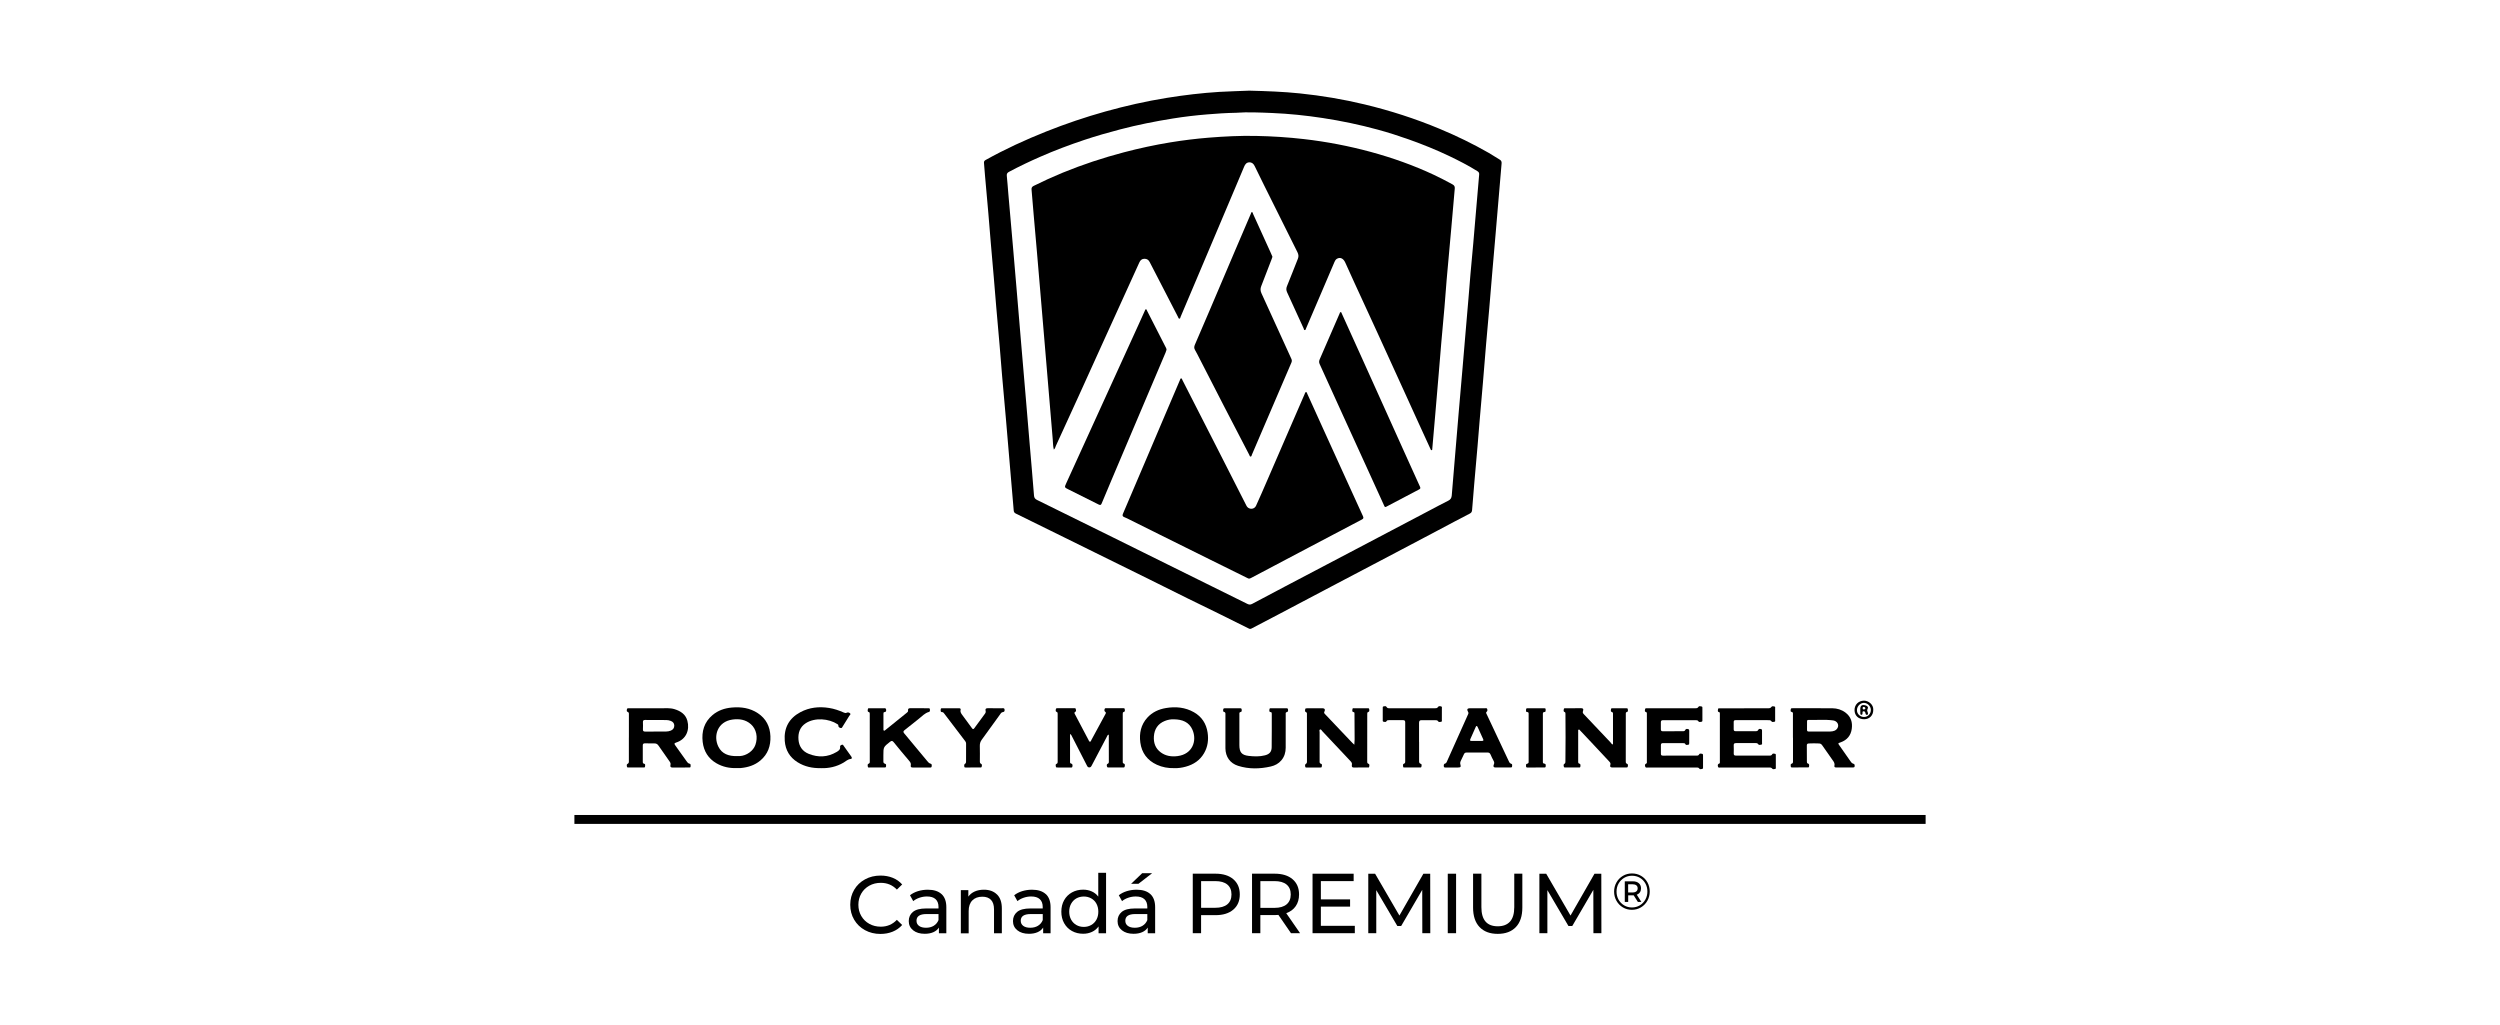 <?xml version="1.0" encoding="UTF-8"?><svg id="Capa_1" xmlns="http://www.w3.org/2000/svg" viewBox="0 0 1220 500"><g id="_10TONB"><g><path d="M609.68,44.24c8.44,.22,16.56,.5,24.65,1.34,10.62,1.1,21.12,2.86,31.49,5.35,12.58,3.02,24.87,6.98,36.81,11.97,8.16,3.41,16.12,7.26,23.8,11.66,1.82,1.04,3.55,2.24,5.37,3.29,.82,.47,1.06,1.05,.98,1.94-.47,5.33-.91,10.66-1.36,15.99-.51,6.04-1.02,12.08-1.54,18.12-.54,6.32-1.1,12.63-1.64,18.94-.5,5.88-.97,11.77-1.48,17.65-.51,5.88-1.06,11.75-1.56,17.63-.53,6.2-1.01,12.4-1.53,18.6-.52,6.12-1.07,12.23-1.59,18.35-.36,4.22-.68,8.45-1.04,12.68-.52,6.08-1.08,12.15-1.6,18.23-.37,4.26-.71,8.53-1.05,12.79-.07,.82-.22,1.4-1.11,1.85-5.22,2.67-10.38,5.46-15.57,8.2-6.69,3.54-13.38,7.07-20.08,10.6-9.75,5.13-19.51,10.25-29.27,15.39-9.4,4.95-18.79,9.92-28.19,14.87-4.42,2.33-8.86,4.62-13.27,6.95-.49,.26-.88,.39-1.42,.12-4.93-2.47-9.86-4.92-14.8-7.35-5.01-2.47-10.05-4.89-15.06-7.36-6.25-3.09-12.48-6.22-18.73-9.31-13.93-6.88-27.87-13.74-41.8-20.61-7.79-3.84-15.57-7.69-23.36-11.5-.7-.34-.98-.77-1.04-1.54-.71-8.57-1.46-17.13-2.19-25.7-.55-6.43-1.08-12.87-1.64-19.3-.6-6.87-1.23-13.73-1.83-20.59-.43-4.98-.8-9.96-1.22-14.93-.53-6.24-1.11-12.47-1.64-18.71-.42-4.9-.8-9.79-1.22-14.69-.46-5.41-.95-10.81-1.41-16.22-.42-5.01-.81-10.03-1.24-15.04-.52-6-1.07-12-1.6-18-.19-2.13-.33-4.27-.52-6.4-.06-.68,.19-1.09,.8-1.43,9.54-5.31,19.44-9.87,29.58-13.9,9.44-3.76,19.04-7.01,28.82-9.75,9.89-2.76,19.89-5.02,30.04-6.66,8.49-1.37,17.01-2.38,25.6-2.92,4.99-.31,9.98-.38,14.65-.6Zm-5.88,10.78c-5.83,.11-10.18,.43-14.52,.79-5.69,.46-11.35,1.12-16.99,2.03-8.65,1.39-17.22,3.1-25.7,5.32-5.87,1.54-11.69,3.2-17.44,5.12-7.29,2.44-14.49,5.14-21.54,8.24-5.16,2.26-10.23,4.67-15.2,7.33-.83,.44-1.2,.95-1.09,1.96,.32,2.95,.5,5.92,.76,8.88,.77,8.8,1.55,17.6,2.31,26.4,.56,6.43,1.1,12.86,1.65,19.3,.81,9.55,1.6,19.11,2.41,28.66,.7,8.25,1.41,16.5,2.11,24.75,.65,7.7,1.29,15.4,1.94,23.09,.7,8.29,1.45,16.57,2.09,24.87,.09,1.15,.48,1.72,1.5,2.22,12.28,6.02,24.54,12.08,36.79,18.14,8.88,4.39,17.75,8.79,26.62,13.18,13.08,6.46,26.16,12.92,39.22,19.4,.83,.41,1.48,.44,2.32,0,5.3-2.85,10.63-5.64,15.96-8.45,11.58-6.09,23.16-12.17,34.74-18.26,11.83-6.22,23.65-12.45,35.47-18.67,3.19-1.68,6.36-3.39,9.58-5,1.13-.57,1.57-1.34,1.67-2.57,.43-5.69,.94-11.37,1.42-17.05,.66-7.85,1.31-15.71,1.98-23.57,.62-7.22,1.26-14.44,1.88-21.67,.42-4.93,.83-9.87,1.25-14.81,.53-6.28,1.08-12.55,1.61-18.83,.35-4.1,.65-8.21,1.01-12.32,.43-4.93,.91-9.86,1.35-14.79,.38-4.3,.73-8.61,1.1-12.91,.58-6.87,1.16-13.74,1.77-20.61,.07-.77-.17-1.23-.84-1.65-4.44-2.78-9.1-5.16-13.82-7.42-6.37-3.04-12.91-5.67-19.56-8.04-5.04-1.79-10.14-3.43-15.3-4.83-8.83-2.41-17.78-4.28-26.84-5.66-8.2-1.25-16.43-2.1-24.71-2.45-6.14-.26-12.29-.5-16.96-.14Z"/><path d="M522.18,358.26c0,4.62,0,9.1,0,13.58,0,.39,.09,.68,.54,.79,.83,.2,.69,.89,.61,1.45-.08,.63-.65,.46-1.05,.46-2.02,.02-4.05,.01-6.07,0-.39,0-.89,.1-.95-.45-.05-.46-.33-1.09,.35-1.35,.55-.21,.53-.62,.53-1.06,0-7.78,0-15.55,0-23.33,0-.41,0-.75-.5-.94-.67-.24-.45-.86-.38-1.34,.07-.53,.56-.47,.95-.47,2.62,0,5.24,0,7.86,0,.35,0,.83-.08,.9,.37,.07,.46,.37,1.09-.21,1.4-.57,.3-.49,.61-.26,1.05,2.24,4.24,4.47,8.49,6.71,12.73,.16,.31,.26,.75,.65,.79,.51,.05,.56-.5,.73-.82,2.28-4.17,4.54-8.36,6.8-12.54,.25-.46,.54-.85-.13-1.29-.42-.28-.33-.87-.18-1.33,.15-.43,.57-.36,.92-.36,2.66,0,5.32,0,7.97,0,.39,0,.88-.08,.9,.49,.02,.47,.29,1.13-.42,1.32-.62,.16-.55,.59-.55,1.01,0,7.74,0,15.47,0,23.21,0,.39-.07,.8,.46,.97,.83,.27,.56,.98,.47,1.51-.1,.59-.68,.4-1.09,.4-2.14,0-4.28,.01-6.43,0-.42,0-.97,.16-1.1-.42-.11-.51-.3-1.14,.43-1.43,.41-.17,.47-.49,.47-.87,0-4.36-.01-8.73-.02-13.09,0-.06-.09-.11-.17-.22-.5,.24-.63,.76-.86,1.19-2.44,4.63-4.87,9.26-7.3,13.89-.27,.51-.51,.95-1.21,.94-.71,0-.92-.49-1.18-.99-2.43-4.76-4.87-9.53-7.32-14.29-.17-.34-.28-.74-.86-1.01Z"/><path d="M306.9,359.89c0-3.73,0-7.46,0-11.19,0-.54,.1-1.07-.65-1.33-.56-.19-.39-.82-.31-1.26,.11-.6,.65-.48,1.07-.48,5.08,0,10.16-.03,15.24,.01,2.33,.02,4.68-.27,6.97,.45,2.96,.93,5.37,2.5,6.22,5.65,1.22,4.53-.6,9.08-5.48,10.62-1.04,.33-.94,.67-.44,1.37,1.88,2.6,3.73,5.22,5.59,7.83,.35,.49,.67,.96,1.33,1.1,.8,.16,.55,.85,.57,1.36,.02,.61-.47,.51-.86,.51-2.62,0-5.24-.02-7.86,.04-.96,.02-1.34-.4-1.1-1.26,.21-.77-.13-1.29-.52-1.84-1.78-2.53-3.58-5.04-5.31-7.6-.5-.73-1.05-1.09-1.94-1.08-1.59,.02-3.17-.02-4.76-.04-.71,0-.99,.35-.98,1.03,.01,2.66,0,5.32,0,7.98,0,.43,.09,.82,.57,.92,.87,.18,.55,.86,.54,1.34,0,.67-.61,.51-1,.51-2.3,.01-4.6,0-6.9,0-.38,0-.87,.13-.95-.44-.07-.45-.22-1.07,.28-1.3,.78-.36,.67-.98,.67-1.6,0-3.77,0-7.54,0-11.31h0Zm13.14-2.9h0c1.62,0,3.25-.02,4.87,0,.84,0,1.66-.14,2.43-.45,1.1-.44,1.73-1.29,1.71-2.47-.02-1.08-.63-1.84-1.65-2.24-.71-.28-1.45-.44-2.2-.45-3.48-.03-6.97-.01-10.45-.04-.79,0-1.03,.35-1,1.1,.05,1.15,.06,2.3,0,3.44-.06,.93,.35,1.15,1.19,1.13,1.7-.04,3.41-.01,5.11-.01Z"/><path d="M874.95,360c0-3.77,0-7.54,0-11.31,0-.57,.18-1.15-.74-1.32-.59-.1-.36-.81-.32-1.24,.06-.62,.6-.52,1.02-.52,3.41,0,6.82,0,10.24,0,3.02,0,6.03-.03,9.05,.02,2.35,.04,4.52,.69,6.43,2.14,2.65,2.01,3.47,4.76,3.03,7.9-.45,3.26-2.3,5.49-5.43,6.59-1.35,.47-1.36,.44-.56,1.58,1.73,2.47,3.43,4.95,5.18,7.4,.42,.59,.78,1.27,1.63,1.47,.64,.15,.63,.76,.58,1.28-.05,.53-.5,.54-.91,.54-2.7,0-5.4-.01-8.09,0-.68,0-1.01-.28-.86-.93,.27-1.16-.37-1.94-.98-2.79-1.69-2.35-3.35-4.72-4.98-7.1-.39-.57-.82-.86-1.54-.9-1.67-.09-3.33-.07-4.99,0-.7,.03-.99,.28-.98,.99,.03,2.62,.02,5.24,.03,7.86,0,.4,0,.8,.5,.95,.84,.24,.58,1.01,.55,1.5-.04,.56-.69,.39-1.09,.39-2.3,.02-4.6,.02-6.9,.02-.37,0-.88,.12-.92-.47-.03-.49-.25-1.16,.4-1.35,.77-.23,.68-.75,.68-1.3,0-3.81,0-7.62,0-11.43h0Zm13.08-3.02h0c1.7,.01,3.4,.04,5.1,0,1.47-.04,2.89-.37,3.63-1.79,.81-1.56-.24-3.36-2.22-3.63-4.01-.54-8.06-.12-12.09-.23-.56-.01-.62,.37-.61,.81,0,1.31,.03,2.61-.02,3.92-.03,.75,.27,.95,.98,.93,1.74-.04,3.48-.01,5.22-.01Z"/><path d="M787.14,363.1c0-2.25,0-4.5,0-6.75,0-2.58,0-5.16,0-7.74,0-.49,.12-.99-.63-1.2-.66-.19-.37-.88-.34-1.35,.03-.49,.49-.44,.84-.44,2.18,0,4.36,0,6.55,0,.35,0,.8-.01,.8,.48,0,.46,.33,1.13-.39,1.32-.6,.16-.58,.54-.58,.98,0,7.74,0,15.47-.02,23.21,0,.44-.02,.87,.53,1.06,.74,.26,.53,.91,.45,1.42-.08,.53-.58,.43-.97,.43-2.18,0-4.37-.02-6.55,.01-.92,.01-1.28-.39-1-1.24,.22-.67,.02-1.1-.43-1.58-2.99-3.17-5.95-6.37-8.93-9.55-1.79-1.91-3.59-3.8-5.38-5.7-.19-.2-.34-.52-.65-.43-.42,.12-.29,.51-.29,.81,0,4.96,0,9.92,0,14.88,0,.41,0,.79,.53,.92,.78,.2,.58,.88,.54,1.38-.05,.74-.69,.49-1.12,.5-1.98,.02-3.97,0-5.95,0-.38,0-.89,.14-1-.38-.1-.47-.3-1.08,.27-1.4,.53-.3,.49-.71,.5-1.2,.12-7.77,.08-15.54,.02-23.32,0-.36-.05-.61-.41-.75-.76-.3-.42-.96-.38-1.44,.05-.54,.6-.41,.97-.41,2.42-.02,4.84,.05,7.26-.04,1.16-.04,1.49,.49,1.13,1.39-.33,.82,.05,1.19,.53,1.7,4.29,4.5,8.56,9.03,12.83,13.55,.32,.34,.59,.73,.88,1.09,.14-.08,.27-.15,.41-.23Z"/><path d="M660.91,363.4c.06-1.01,.15-1.75,.15-2.49-.01-4.16-.04-8.33-.07-12.49,0-.38,.11-.82-.47-.93-.93-.19-.53-.96-.52-1.46,.01-.55,.58-.41,.95-.41,2.1,0,4.2,0,6.31,0,.38,0,.87-.1,.92,.48,.05,.49,.23,1.12-.43,1.33-.6,.19-.53,.6-.53,1.03,0,7.69-.01,15.39-.02,23.08,0,.47-.06,.94,.56,1.16,.74,.26,.47,.93,.41,1.44-.07,.59-.61,.38-.97,.38-2.1,.02-4.21-.05-6.3,.05-1.1,.05-1.36-.46-1.18-1.33,.16-.78-.17-1.26-.66-1.78-4.59-4.87-9.16-9.76-13.76-14.63-.33-.35-.6-1.05-1.14-.83-.47,.19-.19,.86-.19,1.32-.02,4.68-.01,9.36,0,14.04,0,.58-.12,1.15,.72,1.39,.66,.19,.36,.89,.34,1.36-.02,.48-.48,.44-.83,.44-2.1,0-4.2,0-6.31,0-.34,0-.81,.13-.92-.32-.11-.48-.26-1.11,.26-1.42,.56-.33,.57-.78,.57-1.31-.01-7.57-.01-15.15-.02-22.72,0-.53,.15-1.08-.6-1.36-.56-.21-.26-.84-.24-1.28,.02-.48,.44-.49,.81-.49,2.62,0,5.24-.02,7.85,0,.82,0,1.21,.67,.76,1.51-.29,.54-.23,.82,.14,1.21,4.5,4.74,9,9.48,13.5,14.22,.21,.22,.45,.42,.91,.83Z"/><path d="M815.68,345.62c3.85,0,7.7,0,11.55,0,.59,0,1.17,.06,1.55-.6,.35-.63,1.01-.33,1.52-.28,.61,.07,.47,.64,.47,1.06,.01,1.79,.01,3.57,0,5.36,0,.41,.14,.98-.46,1.07-.51,.07-1.16,.32-1.53-.27-.32-.52-.75-.5-1.23-.5-5.32,0-10.64,.01-15.95-.01-.84,0-1.13,.3-1.1,1.11,.04,1.11,.03,2.22,0,3.33-.02,.71,.28,.98,.99,.97,3.25-.03,6.51-.01,9.76-.03,.48,0,.94-.04,1.17-.61,.25-.63,.84-.52,1.34-.44,.55,.09,.59,.56,.59,1.02,0,1.9,0,3.81-.02,5.71,0,.38,.06,.9-.48,.93-.46,.02-1.08,.36-1.38-.29-.24-.52-.67-.49-1.1-.49-3.25,0-6.51,0-9.76-.02-.74,0-1.11,.2-1.09,1,.03,1.39,.03,2.78,0,4.17-.02,.75,.33,.94,1.01,.94,5.48-.02,10.95-.01,16.43-.02,.48,0,.92-.02,1.19-.57,.29-.6,.91-.38,1.39-.33,.61,.07,.53,.59,.54,1.02,0,1.79,0,3.57,0,5.36,0,.38,.12,.87-.38,1.02-.49,.14-1.14,.28-1.45-.17-.38-.54-.82-.52-1.33-.52-7.86,0-15.72,.01-23.57,0-.51,0-1.22,.29-1.47-.41-.21-.58-.3-1.23,.55-1.56,.35-.14,.24-.63,.24-.98,0-7.74,0-15.48,0-23.21,0-.35,.09-.75-.39-.88-.91-.26-.5-1.02-.45-1.49,.06-.54,.7-.37,1.11-.37,3.93,0,7.86,0,11.79,0h0Z"/><path d="M851.13,345.63c3.85,0,7.7,0,11.54,0,.67,0,1.32,.05,1.79-.66,.32-.48,.97-.31,1.45-.21,.54,.11,.36,.64,.36,1,.02,1.82,.02,3.65,0,5.47,0,.36,.19,.9-.36,.99-.48,.09-1.11,.28-1.44-.21-.35-.53-.8-.57-1.33-.57-5.36,0-10.71,0-16.07-.02-.67,0-1.05,.16-1.03,.92,.03,1.19,.02,2.38,0,3.57,0,.67,.31,.91,.95,.91,3.29-.01,6.59-.01,9.88,0,.53,0,.92-.16,1.16-.65,.3-.61,.84-.51,1.35-.39,.59,.14,.49,.64,.49,1.07,0,1.86,.01,3.73,0,5.59,0,.33,.17,.81-.29,.93-.52,.13-1.23,.32-1.55-.17-.36-.55-.78-.58-1.3-.57-3.17,0-6.35,.04-9.52,0-.88-.01-1.2,.27-1.16,1.16,.06,1.27,.05,2.54,.01,3.81-.03,.8,.21,1.14,1.08,1.13,5.44-.03,10.87,0,16.31,0,.55,0,1.07-.01,1.39-.66,.26-.51,.86-.29,1.31-.24,.56,.06,.45,.57,.45,.95,.01,1.82,.01,3.65,0,5.47,0,.36,.18,.89-.36,1-.45,.09-1.07,.26-1.35-.13-.51-.7-1.17-.57-1.82-.57-7.82,0-15.63,0-23.45,0-.44,0-1.08,.24-1.23-.37-.14-.57-.31-1.29,.59-1.56,.38-.12,.31-.51,.31-.82,0-7.82,0-15.63,0-23.45,0-.34,.09-.74-.41-.85-.87-.18-.51-.88-.5-1.35,0-.66,.59-.5,1-.5,3.93,0,7.86,0,11.78,0h0Z"/><path d="M359.43,374.82c-3.48,.12-6.78-.59-9.81-2.34-3.99-2.32-6.18-5.9-6.71-10.39-.6-5.13,.72-9.71,4.82-13.15,2.69-2.26,5.9-3.35,9.38-3.66,4.54-.41,8.88,.2,12.75,2.78,3.99,2.66,5.91,6.49,6.1,11.23,.18,4.69-1.22,8.74-4.9,11.84-2.78,2.33-6.07,3.35-9.61,3.68-.67,.06-1.35,0-2.02,0Zm.05-5.85c.51,0,1.03,.02,1.54,0,3.31-.19,6.56-2.51,7.6-5.43,1.33-3.72,.5-7.72-2.14-10.08-2.59-2.32-5.74-2.77-9.02-2.32-7.36,1.01-9.44,8.04-6.91,13.2,1.79,3.64,5.13,4.68,8.92,4.64Z"/><path d="M573.05,374.85c-3.06,.07-5.85-.44-8.49-1.65-4.66-2.13-7.41-5.8-8.08-10.84-.59-4.49,.27-8.71,3.45-12.18,2.42-2.64,5.53-4.06,9.02-4.65,4.78-.81,9.41-.39,13.7,2.05,3.84,2.19,6,5.57,6.66,9.89,.54,3.54,.1,6.95-1.73,10.1-2.02,3.49-5.12,5.52-8.94,6.57-1.88,.52-3.8,.8-5.59,.7Zm-.12-23.83c-1.58-.07-3.08,.23-4.54,.82-3.38,1.37-5.05,4.01-5.29,7.52-.21,3.12,.72,5.87,3.38,7.82,2.45,1.79,5.23,2.16,8.15,1.8,7.42-.94,9.57-7.57,7.31-12.81-1.66-3.87-5.07-5.09-9.02-5.14Z"/><path d="M449.47,374.54c-1.31,0-2.62-.04-3.93,.01-.8,.03-1.27-.2-1.08-1.06,.2-.93-.22-1.54-.79-2.21-2.54-2.99-5.06-6-7.52-9.05-.62-.77-1.03-.86-1.82-.23-3.22,2.55-3.24,2.53-3.24,6.65,0,.87,0,1.75,0,2.62,0,.65-.06,1.24,.83,1.44,.65,.15,.51,.82,.47,1.32-.05,.55-.49,.52-.9,.51-2.34,0-4.68,.01-7.02,0-.36,0-.91,.18-.97-.39-.05-.5-.32-1.19,.39-1.46,.55-.21,.56-.58,.56-1.03,0-7.74,0-15.47-.01-23.21,0-.39,.06-.81-.47-.96-.81-.23-.5-.9-.46-1.39,.04-.65,.63-.47,1.03-.47,2.22-.02,4.44-.02,6.67,0,.49,0,1.11-.16,1.21,.6,.08,.61,.1,1.22-.79,1.28-.56,.04-.51,.52-.51,.91,0,2.46-.01,4.92,0,7.38,0,.26-.09,.59,.23,.74,.31,.15,.52-.12,.72-.28,3.46-2.78,6.91-5.57,10.36-8.36,.36-.29,.78-.56,.7-1.15-.1-.79,.21-1.15,1.06-1.14,2.9,.04,5.79,.01,8.69,.02,.39,0,.9-.06,.91,.49,0,.47,.19,1.15-.47,1.32-2.02,.53-3.33,2.1-4.88,3.29-2.35,1.81-4.63,3.72-6.97,5.55-.66,.51-.83,.88-.22,1.61,3.77,4.49,7.5,9.02,11.25,13.53,.43,.51,.85,1.07,1.56,1.23,.79,.18,.63,.81,.6,1.34-.04,.64-.56,.57-.98,.57-1.39,0-2.78,0-4.17,0h0Z"/><path d="M598.01,357.08c0-2.78,0-5.55,0-8.33,0-.58,.14-1.18-.74-1.36-.55-.12-.35-.72-.35-1.13,.01-.52,.4-.63,.83-.63,2.46,0,4.92,0,7.38,0,.44,0,.82,.1,.81,.63,0,.44,.2,1.07-.47,1.18-.78,.13-.65,.64-.65,1.15,0,5-.02,10,0,15,0,3.5,1.09,4.9,4.57,5.29,2.62,.3,5.3,.4,7.92-.28,2.17-.56,3.24-1.68,3.27-3.93,.08-5.43,.04-10.87,.05-16.31,0-.36,0-.8-.46-.84-.98-.09-.7-.8-.68-1.34,.03-.76,.64-.54,1.08-.55,2.3-.01,4.6-.01,6.9,0,.46,0,1.04-.11,1.08,.6,.04,.52,.2,1.13-.64,1.29-.66,.13-.48,.74-.48,1.18-.01,5.4,0,10.79-.01,16.19,0,2.29-.62,4.38-2.12,6.16-1.36,1.61-3.14,2.54-5.15,3-5.34,1.22-10.7,1.34-15.97-.33-3.91-1.24-6.12-4.4-6.17-8.53-.03-2.7,0-5.4,0-8.09h-.02Z"/><path d="M400.66,374.85c-4.18,.09-7.98-.72-11.41-2.86-3.86-2.41-5.95-5.91-6.29-10.46-.47-6.33,2.1-11.04,7.65-14,4.38-2.33,9.11-2.83,13.99-2.05,2.48,.39,4.84,1.2,7.13,2.22,.51,.23,.96,.4,1.56,.07,.48-.26,1.15-.05,1.54,.34,.52,.5-.15,.84-.36,1.2-1.04,1.73-2.11,3.44-3.2,5.15-.24,.38-.41,.98-1.03,.8-.56-.16-1.16-.4-1.11-1.17,.02-.32-.14-.51-.39-.67-4.31-2.82-11.09-3.35-15.49-.52-2.9,1.87-3.85,4.76-3.59,8.04,.26,3.26,1.91,5.69,5,6.93,4.65,1.87,9.22,1.67,13.58-.9,.92-.54,1.94-1.15,1.72-2.57-.09-.55,.46-.81,.91-.97,.51-.19,.67,.29,.89,.59,1.22,1.71,2.41,3.44,3.65,5.13,.44,.61,.42,1.16-.3,1.23-1.41,.14-2.33,1.11-3.44,1.76-3.45,2.04-7.2,2.83-11,2.72Z"/><path d="M720.78,367.25c-1.67,0-3.33,.03-5-.01-.68-.02-1.1,.18-1.38,.83-.47,1.09-1.02,2.14-1.53,3.22-.27,.57-.41,1.1-.19,1.79,.37,1.16,.04,1.47-1.2,1.46-1.94,0-3.89,0-5.83,0-.45,0-1.05,.11-1.08-.6-.03-.54-.05-1.18,.67-1.35,.47-.11,.63-.44,.79-.81,3.49-7.77,6.97-15.54,10.45-23.31,.19-.43,.16-.75-.11-1.19-.64-1.05-.29-1.65,.89-1.66,2.5-.01,5-.01,7.49,0,.34,0,.79-.13,.96,.27,.18,.44,.26,1.03-.12,1.34-.61,.48-.3,.85-.08,1.32,3.53,7.49,7.04,14.98,10.57,22.46,.33,.69,.52,1.48,1.46,1.74,.61,.17,.34,.81,.36,1.25,.02,.51-.39,.52-.76,.52-2.46,0-4.92,.02-7.37,0-1.16,0-1.06-.83-.76-1.5,.29-.63,.2-1.11-.09-1.66-.55-1.05-1.1-2.11-1.56-3.21-.3-.71-.78-.93-1.47-.92-1.7,.01-3.41,0-5.12,0Zm-.13-5.68h0c.83,0,1.66-.03,2.5,0,.73,.02,.94-.21,.61-.91-.9-1.94-1.76-3.89-2.65-5.84-.09-.2-.25-.48-.43-.52-.33-.08-.45,.27-.55,.51-.87,1.95-1.71,3.91-2.6,5.86-.33,.73-.07,.92,.63,.9,.83-.02,1.66,0,2.5,0Z"/><path d="M692.52,362.05c0,3.1,0,6.19,0,9.29,0,.63,.02,1.16,.78,1.4,.69,.22,.42,.87,.37,1.34-.05,.54-.55,.46-.94,.46-2.38,0-4.76,0-7.14-.01-.33,0-.81,.15-.85-.38-.04-.51-.31-1.21,.38-1.46,.61-.22,.62-.62,.62-1.11,0-6.35-.01-12.7,.01-19.05,0-.83-.29-1.11-1.11-1.1-2.26,.04-4.52,.01-6.79,.01-.47,0-.92-.05-1.22,.5-.31,.57-.93,.37-1.4,.29-.61-.1-.44-.67-.45-1.07-.02-1.82-.01-3.65,0-5.48,0-.38-.11-.89,.42-.97,.48-.08,1.13-.28,1.42,.26,.33,.63,.81,.66,1.38,.66,7.46,0,14.92,0,22.38-.01,.53,0,1.02-.04,1.34-.57,.37-.62,.99-.43,1.5-.34,.62,.11,.42,.68,.42,1.08,.01,1.83,0,3.65-.01,5.48,0,.36,.18,.89-.39,.97-.48,.07-1.11,.29-1.43-.24-.34-.57-.81-.54-1.33-.54-2.22,0-4.45,.04-6.67-.02-1.03-.03-1.31,.42-1.31,1.34,.02,3.09,0,6.19,0,9.29h0Z"/><path d="M463.97,345.62c1.31,0,2.62,.01,3.93,0,.56,0,1.06,.15,.89,.77-.34,1.2,.41,1.96,.98,2.77,1.47,2.07,3.02,4.07,4.5,6.13,.44,.62,.73,.73,1.21,.06,1.69-2.34,3.41-4.67,5.13-6.99,.35-.47,.53-.88,.36-1.51-.24-.89,.17-1.28,1.14-1.25,2.3,.06,4.6,.01,6.9,.02,.53,0,1.18-.17,1.23,.7,.04,.66-.03,1.1-.9,1.19-.75,.07-1.1,.85-1.52,1.42-2.91,4.01-5.77,8.05-8.71,12.03-.7,.95-.99,1.9-.96,3.07,.07,2.46,.03,4.92,.02,7.38,0,.57-.02,1.07,.64,1.38,.54,.25,.35,.84,.28,1.29-.08,.55-.57,.45-.95,.45-2.18,.01-4.36,.01-6.55,.02-.39,0-.94,.1-1-.37-.06-.46-.21-1.11,.31-1.42,.52-.31,.53-.72,.53-1.21,0-2.9,0-5.79,.02-8.69,0-.47-.16-.83-.44-1.19-3.43-4.5-6.85-9.02-10.29-13.52-.21-.27-.45-.61-.84-.62-1.04,0-.84-.76-.81-1.35,.03-.74,.64-.55,1.09-.55,1.27,0,2.54,0,3.81,0Z"/><path d="M749.43,374.55c-1.27,0-2.54,0-3.8,0-.44,0-.93,.04-.93-.61,0-.49-.17-1.13,.55-1.25,.73-.12,.72-.58,.72-1.12,0-7.69,0-15.38,0-23.06,0-.54,.05-1-.74-1.05-.82-.05-.47-.76-.51-1.21-.05-.55,.35-.62,.79-.62,2.66,0,5.31,0,7.97,0,.41,0,.89,.04,.79,.61-.08,.44,.23,1.18-.57,1.22-.76,.04-.78,.47-.78,1.03,0,7.69,0,15.38,0,23.06,0,.47-.08,1.02,.61,1.08,.99,.1,.8,.89,.75,1.43-.06,.67-.72,.45-1.15,.46-1.23,.03-2.46,0-3.69,0h0Z"/><path d="M914.15,346.46c.02,2.64-1.82,4.52-4.43,4.53-2.79,.01-4.67-1.75-4.71-4.41-.04-2.67,1.9-4.62,4.64-4.66,1.99-.03,4.68,1.76,4.51,4.54Zm-4.58,3.43c1.95,.01,3.43-1.5,3.41-3.49-.02-1.8-1.65-3.42-3.43-3.4-1.75,.02-3.32,1.64-3.36,3.49-.04,1.84,1.49,3.38,3.39,3.4Z"/><path d="M514.27,219.38c-.44-1.69-.38-3.32-.53-4.91-.7-7.81-1.32-15.64-1.97-23.45-.56-6.67-1.12-13.34-1.68-20.01-.8-9.47-1.6-18.95-2.4-28.42-.55-6.55-1.1-13.11-1.67-19.66-.52-6.08-1.08-12.16-1.6-18.23-.35-4.07-.64-8.14-1.03-12.2-.09-.93,.3-1.41,1.02-1.78,4.65-2.31,9.36-4.46,14.17-6.44,9.73-3.99,19.7-7.27,29.87-9.95,7.47-1.97,15.02-3.6,22.64-4.85,6.21-1.02,12.46-1.79,18.75-2.3,7.67-.62,15.35-1,23.05-.85,7.85,.15,15.67,.65,23.48,1.55,11.05,1.27,21.93,3.37,32.65,6.28,10.49,2.86,20.72,6.49,30.58,11.1,3.12,1.46,6.17,3.05,9.2,4.71,.87,.48,1.22,1.02,1.12,2.07-.59,6.31-1.1,12.63-1.66,18.94-.75,8.48-1.55,16.96-2.29,25.45-.39,4.5-.69,9.01-1.07,13.51-.49,5.72-1.05,11.44-1.54,17.16-.45,5.13-.85,10.27-1.28,15.4-.56,6.63-1.12,13.26-1.69,19.9-.47,5.53-.96,11.05-1.44,16.58-.02,.27,.04,.64-.3,.7-.41,.08-.48-.33-.6-.61-1.88-4.11-3.77-8.22-5.65-12.33-2.2-4.83-4.4-9.66-6.6-14.5-4.55-9.99-9.1-19.98-13.67-29.96-3.71-8.11-7.46-16.2-11.18-24.3-1.5-3.28-2.99-6.56-4.47-9.85-.94-2.08-2.54-2.78-4.12-1.81-.58,.36-.88,.91-1.13,1.49-2.42,5.65-4.83,11.3-7.24,16.95-2.21,5.18-4.42,10.35-6.65,15.52-.13,.31-.17,.79-.59,.81-.47,.02-.44-.5-.57-.79-2.69-5.87-5.36-11.76-8.07-17.63-.48-1.03-.52-1.95-.06-3.05,1.83-4.43,3.53-8.92,5.32-13.37,.46-1.14,.29-2.14-.23-3.19-5.49-10.99-10.97-21.99-16.44-32.99-1.48-2.98-2.95-5.97-4.4-8.97-.54-1.13-1.3-1.9-2.63-1.88-1.37,.02-2.05,.97-2.51,2.05-1.6,3.71-3.14,7.45-4.71,11.17-6.13,14.49-12.27,28.98-18.4,43.47-2.64,6.24-5.28,12.49-7.93,18.72-.14,.33-.11,.9-.62,.88-.39-.01-.47-.51-.62-.81-3.35-6.48-6.69-12.96-10.03-19.44-1.27-2.46-2.57-4.91-3.82-7.39-.54-1.09-1.39-1.6-2.56-1.59-1.21,0-1.98,.69-2.46,1.75-1.71,3.75-3.41,7.51-5.12,11.26-3.84,8.44-7.69,16.88-11.52,25.33-4.44,9.78-8.86,19.57-13.31,29.35-3.58,7.87-7.18,15.72-10.79,23.58-.27,.58-.34,1.29-.98,1.83Z"/><path d="M609.52,282.4c-.17-.06-.43-.14-.68-.26-6.04-2.98-12.08-5.97-18.12-8.96-8.27-4.1-16.55-8.2-24.82-12.31-4.83-2.4-9.65-4.81-14.48-7.21-.92-.46-1.84-.94-2.8-1.31-.92-.35-.94-.87-.61-1.66,3.69-8.64,7.38-17.28,11.06-25.92,2.67-6.27,5.33-12.55,8-18.82,2.92-6.86,5.84-13.71,8.77-20.56,.12-.28,.16-.7,.52-.73,.46-.03,.48,.46,.63,.75,5.3,10.37,10.61,20.75,15.89,31.13,4.98,9.78,9.95,19.57,14.93,29.35,.36,.7,.64,1.47,1.34,1.93,1.35,.89,3.13,.46,3.81-1.04,1.84-4.04,3.61-8.11,5.37-12.18,3.57-8.22,7.12-16.44,10.68-24.66,2.55-5.89,5.1-11.78,7.67-17.67,.15-.35,.2-.87,.64-.92,.44-.05,.47,.47,.61,.77,2.61,5.74,5.2,11.48,7.81,17.22,3.67,8.08,7.35,16.17,11.03,24.25,2.77,6.1,5.54,12.2,8.34,18.28,.37,.81,.33,1.23-.53,1.67-8.61,4.5-17.19,9.04-25.78,13.58-9.26,4.89-18.51,9.78-27.76,14.66-.45,.24-.89,.53-1.52,.6Z"/><path d="M620.95,125.32c-.12,.37-.22,.71-.35,1.04-1.7,4.44-3.39,8.89-5.13,13.31-.47,1.2-.41,2.28,.11,3.43,3.32,7.24,6.62,14.49,9.92,21.73,1.56,3.42,3.11,6.86,4.68,10.27,.29,.62,.31,1.18,.04,1.82-4.32,10.05-8.63,20.1-12.94,30.15-2.11,4.92-4.21,9.84-6.32,14.75-.16,.37-.19,1-.69,1-.4,0-.48-.57-.66-.91-4.02-7.74-8.05-15.47-12.05-23.21-4.07-7.89-8.11-15.79-12.17-23.69-.72-1.41-1.42-2.84-2.22-4.21-.53-.89-.46-1.67-.07-2.57,2.43-5.6,4.83-11.21,7.22-16.82,4.13-9.7,8.25-19.4,12.38-29.09,2.56-6.01,5.14-12.02,7.72-18.03,.12-.28,.11-.73,.47-.76,.48-.04,.44,.47,.57,.77,2.92,6.42,5.83,12.84,8.75,19.27,.26,.57,.5,1.16,.75,1.75Z"/><path d="M676.19,247.43c-.6-.04-.64-.5-.8-.84-2.47-5.41-4.92-10.83-7.39-16.23-4.18-9.16-8.37-18.31-12.54-27.47-3.83-8.4-7.62-16.82-11.46-25.21-.38-.83-.34-1.5,.02-2.34,3.27-7.44,6.48-14.9,9.71-22.35,.12-.28,.15-.71,.55-.67,.36,.03,.4,.45,.53,.73,3.21,7.08,6.41,14.15,9.61,21.23,3.16,7,6.32,14.01,9.48,21.02,3.84,8.53,7.69,17.05,11.53,25.58,2.49,5.53,4.97,11.06,7.5,16.57,.32,.7,.31,1.02-.4,1.39-5.27,2.75-10.52,5.54-15.78,8.31-.21,.11-.42,.21-.57,.29Z"/><path d="M569.26,170.72c-.12,.35-.25,.84-.45,1.31-5.28,12.44-10.56,24.88-15.84,37.32-3.5,8.24-6.99,16.49-10.48,24.73-1.62,3.83-3.24,7.66-4.83,11.5-.3,.73-.56,1.11-1.46,.65-4.91-2.5-9.84-4.93-14.77-7.38-2.02-1-2.02-1-1.12-2.99,5.65-12.41,11.3-24.81,16.96-37.21,6.06-13.3,12.13-26.61,18.2-39.91,1.08-2.38,2.15-4.77,3.23-7.14,.12-.27,.16-.69,.57-.66,.31,.03,.34,.39,.46,.63,3.01,5.9,6.02,11.79,9.03,17.68,.21,.42,.49,.82,.51,1.48Z"/><path d="M907.82,346.58c0-.12,0-.24,0-.36-.02-1.95,.76-2.51,2.68-1.95,.95,.28,1.35,.96,.84,1.79-.42,.68,.05,1.12,.15,1.66,.08,.43,.29,.93-.3,1.1-.55,.16-.74-.24-.84-.74-.1-.53-.33-1.04-.98-.98-.69,.06-.39,.65-.45,1.03-.06,.37-.11,.75-.61,.7-.41-.04-.47-.37-.48-.7,0-.52,0-1.03,0-1.55h0Zm2.52-1.01c-.14-.29-.36-.55-.75-.59-.39-.05-.6,.12-.61,.52-.01,.4,.1,.73,.57,.72,.37,0,.68-.18,.8-.65Z"/></g></g><rect x="280.31" y="397.71" width="659.39" height="4.35"/><g><path d="M601.85,429.06c2.11,1.8,3.17,4.27,3.17,7.42s-1.06,5.63-3.17,7.42c-2.11,1.8-5.01,2.7-8.69,2.7h-7.03v8.79h-4.06v-29.03h11.09c3.68,0,6.58,.9,8.69,2.7Zm-2.92,12.26c1.35-1.12,2.03-2.73,2.03-4.83s-.68-3.71-2.03-4.83c-1.35-1.12-3.32-1.68-5.89-1.68h-6.9v13.02h6.9c2.57,0,4.53-.56,5.89-1.68Z"/><path d="M630,455.4l-6.13-8.92c-.76,.06-1.35,.08-1.79,.08h-7.03v8.83h-4.06v-29.03h11.09c3.68,0,6.58,.9,8.69,2.7s3.17,4.27,3.17,7.42c0,2.24-.54,4.15-1.62,5.72-1.08,1.58-2.63,2.72-4.63,3.44l6.74,9.75h-4.43Zm-2.15-14.06c1.35-1.13,2.03-2.75,2.03-4.85s-.68-3.71-2.03-4.83c-1.35-1.12-3.32-1.68-5.89-1.68h-6.9v13.06h6.9c2.57,0,4.53-.57,5.89-1.7Z"/><path d="M661.15,451.79v3.61h-20.63v-29.03h20.06v3.61h-16v8.92h14.26v3.53h-14.26v9.37h16.57Z"/><path d="M694.09,455.4l-.04-21.15-10.28,17.63h-1.87l-10.28-17.5v21.03h-3.9v-29.03h3.33l11.86,20.41,11.7-20.41h3.33l.04,29.03h-3.9Z"/><path d="M706.51,426.37h4.06v29.03h-4.06v-29.03Z"/><path d="M722.03,452.41c-2.11-2.21-3.17-5.39-3.17-9.54v-16.51h4.06v16.34c0,6.22,2.67,9.33,8,9.33,2.6,0,4.59-.77,5.97-2.3s2.07-3.88,2.07-7.03v-16.34h3.94v16.51c0,4.18-1.06,7.36-3.17,9.56-2.11,2.2-5.06,3.3-8.85,3.3s-6.74-1.11-8.85-3.32Z"/><path d="M777.59,455.4l-.04-21.15-10.28,17.63h-1.87l-10.28-17.5v21.03h-3.9v-29.03h3.33l11.86,20.41,11.7-20.41h3.33l.04,29.03h-3.9Z"/><path d="M800.83,427.4c1.32,.77,2.36,1.83,3.11,3.18,.75,1.35,1.13,2.85,1.13,4.49s-.39,3.15-1.16,4.51c-.77,1.37-1.82,2.44-3.15,3.23s-2.8,1.18-4.41,1.18-3.07-.39-4.39-1.18c-1.32-.79-2.36-1.86-3.13-3.22-.76-1.36-1.15-2.85-1.15-4.47s.38-3.12,1.15-4.48c.76-1.36,1.81-2.43,3.14-3.22,1.33-.79,2.81-1.18,4.43-1.18s3.1,.39,4.42,1.16Zm-.63,14.43c1.15-.69,2.06-1.63,2.72-2.82,.67-1.19,1-2.51,1-3.95s-.32-2.75-.97-3.92c-.65-1.17-1.54-2.1-2.68-2.77-1.14-.67-2.42-1.01-3.85-1.01s-2.7,.34-3.85,1.03-2.06,1.62-2.72,2.8c-.66,1.18-.98,2.49-.98,3.91s.33,2.73,.98,3.91c.66,1.18,1.56,2.12,2.71,2.8s2.42,1.03,3.82,1.03,2.69-.34,3.84-1.03Zm.07-6.39c-.36,.54-.87,.92-1.53,1.16l2.24,3.54h-1.7l-2.04-3.22h-2.68v3.22h-1.67v-10.06h3.94c1.23,0,2.2,.31,2.92,.93,.71,.62,1.07,1.45,1.07,2.49,0,.75-.18,1.4-.54,1.94Zm-1.74-.45c.43-.35,.65-.85,.65-1.48s-.22-1.13-.65-1.47c-.44-.34-1.05-.52-1.83-.52h-2.17v4h2.17c.79,0,1.4-.18,1.83-.53Z"/><g><path d="M422.1,453.91c-2.24-1.23-4-2.93-5.27-5.09-1.27-2.16-1.91-4.59-1.91-7.3s.64-5.14,1.91-7.3c1.27-2.16,3.04-3.86,5.29-5.09,2.25-1.23,4.77-1.85,7.56-1.85,2.17,0,4.16,.36,5.97,1.09,1.8,.73,3.34,1.81,4.61,3.24l-2.59,2.51c-2.09-2.2-4.71-3.3-7.84-3.3-2.07,0-3.94,.46-5.61,1.39-1.67,.93-2.98,2.21-3.92,3.84-.94,1.63-1.41,3.45-1.41,5.47s.47,3.84,1.41,5.47c.94,1.63,2.25,2.91,3.92,3.84,1.67,.93,3.54,1.39,5.61,1.39,3.1,0,5.71-1.11,7.84-3.34l2.59,2.51c-1.27,1.43-2.82,2.52-4.63,3.26-1.82,.74-3.81,1.11-5.99,1.11-2.78,0-5.3-.62-7.54-1.85Z"/><path d="M459.48,436.31c1.55,1.43,2.33,3.57,2.33,6.4v12.73h-3.62v-2.78c-.64,.98-1.54,1.73-2.72,2.25-1.18,.52-2.58,.78-4.2,.78-2.36,0-4.25-.57-5.67-1.71-1.42-1.14-2.13-2.64-2.13-4.49s.68-3.35,2.03-4.47,3.5-1.69,6.44-1.69h6.05v-.76c0-1.64-.48-2.9-1.43-3.78s-2.36-1.31-4.22-1.31c-1.25,0-2.47,.21-3.66,.62-1.19,.41-2.2,.96-3.02,1.65l-1.59-2.86c1.09-.87,2.39-1.54,3.9-2.01,1.51-.46,3.12-.7,4.81-.7,2.92,0,5.15,.72,6.7,2.15Zm-3.8,15.45c1.06-.65,1.83-1.57,2.31-2.76v-2.94h-5.89c-3.24,0-4.85,1.09-4.85,3.26,0,1.06,.41,1.9,1.23,2.51,.82,.61,1.96,.91,3.42,.91s2.72-.32,3.78-.97Z"/><path d="M486.53,436.49c1.58,1.55,2.37,3.83,2.37,6.82v12.13h-3.82v-11.69c0-2.04-.49-3.58-1.47-4.61-.98-1.03-2.39-1.55-4.22-1.55-2.07,0-3.7,.6-4.89,1.81-1.19,1.21-1.79,2.94-1.79,5.19v10.86h-3.82v-21.08h3.66v3.18c.77-1.09,1.81-1.92,3.12-2.51,1.31-.58,2.8-.87,4.47-.87,2.68,0,4.81,.78,6.38,2.33Z"/><path d="M510.35,436.31c1.55,1.43,2.33,3.57,2.33,6.4v12.73h-3.62v-2.78c-.64,.98-1.55,1.73-2.73,2.25-1.18,.52-2.58,.78-4.2,.78-2.36,0-4.25-.57-5.67-1.71-1.42-1.14-2.13-2.64-2.13-4.49s.68-3.35,2.03-4.47c1.35-1.13,3.5-1.69,6.44-1.69h6.04v-.76c0-1.64-.48-2.9-1.43-3.78s-2.36-1.31-4.22-1.31c-1.25,0-2.47,.21-3.66,.62-1.19,.41-2.2,.96-3.02,1.65l-1.59-2.86c1.09-.87,2.39-1.54,3.9-2.01,1.51-.46,3.12-.7,4.81-.7,2.92,0,5.15,.72,6.7,2.15Zm-3.8,15.45c1.06-.65,1.83-1.57,2.31-2.76v-2.94h-5.89c-3.24,0-4.85,1.09-4.85,3.26,0,1.06,.41,1.9,1.23,2.51,.82,.61,1.96,.91,3.42,.91s2.72-.32,3.78-.97Z"/><path d="M539.76,425.93v29.51h-3.66v-3.34c-.85,1.17-1.92,2.06-3.22,2.66-1.3,.61-2.73,.91-4.29,.91-2.04,0-3.87-.45-5.49-1.35-1.62-.9-2.88-2.17-3.8-3.8s-1.37-3.51-1.37-5.63,.46-3.99,1.37-5.61c.91-1.62,2.18-2.88,3.8-3.78,1.62-.9,3.45-1.35,5.49-1.35,1.51,0,2.9,.29,4.18,.86,1.27,.57,2.33,1.41,3.18,2.53v-11.61h3.82Zm-7.24,25.47c1.09-.62,1.94-1.5,2.55-2.62,.61-1.13,.91-2.42,.91-3.88s-.31-2.75-.91-3.88-1.46-2-2.55-2.61c-1.09-.61-2.29-.91-3.62-.91s-2.56,.31-3.64,.91c-1.07,.61-1.92,1.48-2.55,2.61s-.93,2.42-.93,3.88,.31,2.75,.93,3.88c.62,1.13,1.47,2,2.55,2.62,1.07,.62,2.29,.93,3.64,.93s2.53-.31,3.62-.93Z"/><path d="M561.38,436.31c1.55,1.43,2.33,3.57,2.33,6.4v12.73h-3.62v-2.78c-.64,.98-1.54,1.73-2.72,2.25-1.18,.52-2.58,.78-4.2,.78-2.36,0-4.25-.57-5.67-1.71-1.42-1.14-2.13-2.64-2.13-4.49s.68-3.35,2.03-4.47c1.35-1.13,3.5-1.69,6.44-1.69h6.05v-.76c0-1.64-.48-2.9-1.43-3.78s-2.36-1.31-4.22-1.31c-1.25,0-2.47,.21-3.66,.62-1.19,.41-2.2,.96-3.02,1.65l-1.59-2.86c1.09-.87,2.39-1.54,3.9-2.01,1.51-.46,3.12-.7,4.81-.7,2.92,0,5.15,.72,6.7,2.15Zm-3.8,15.45c1.06-.65,1.83-1.57,2.31-2.76v-2.94h-5.89c-3.24,0-4.85,1.09-4.85,3.26,0,1.06,.41,1.9,1.23,2.51,.82,.61,1.96,.91,3.42,.91s2.72-.32,3.78-.97Zm-.2-25.63h4.85l-6.68,5.17h-3.58l5.41-5.17Z"/></g></g></svg>